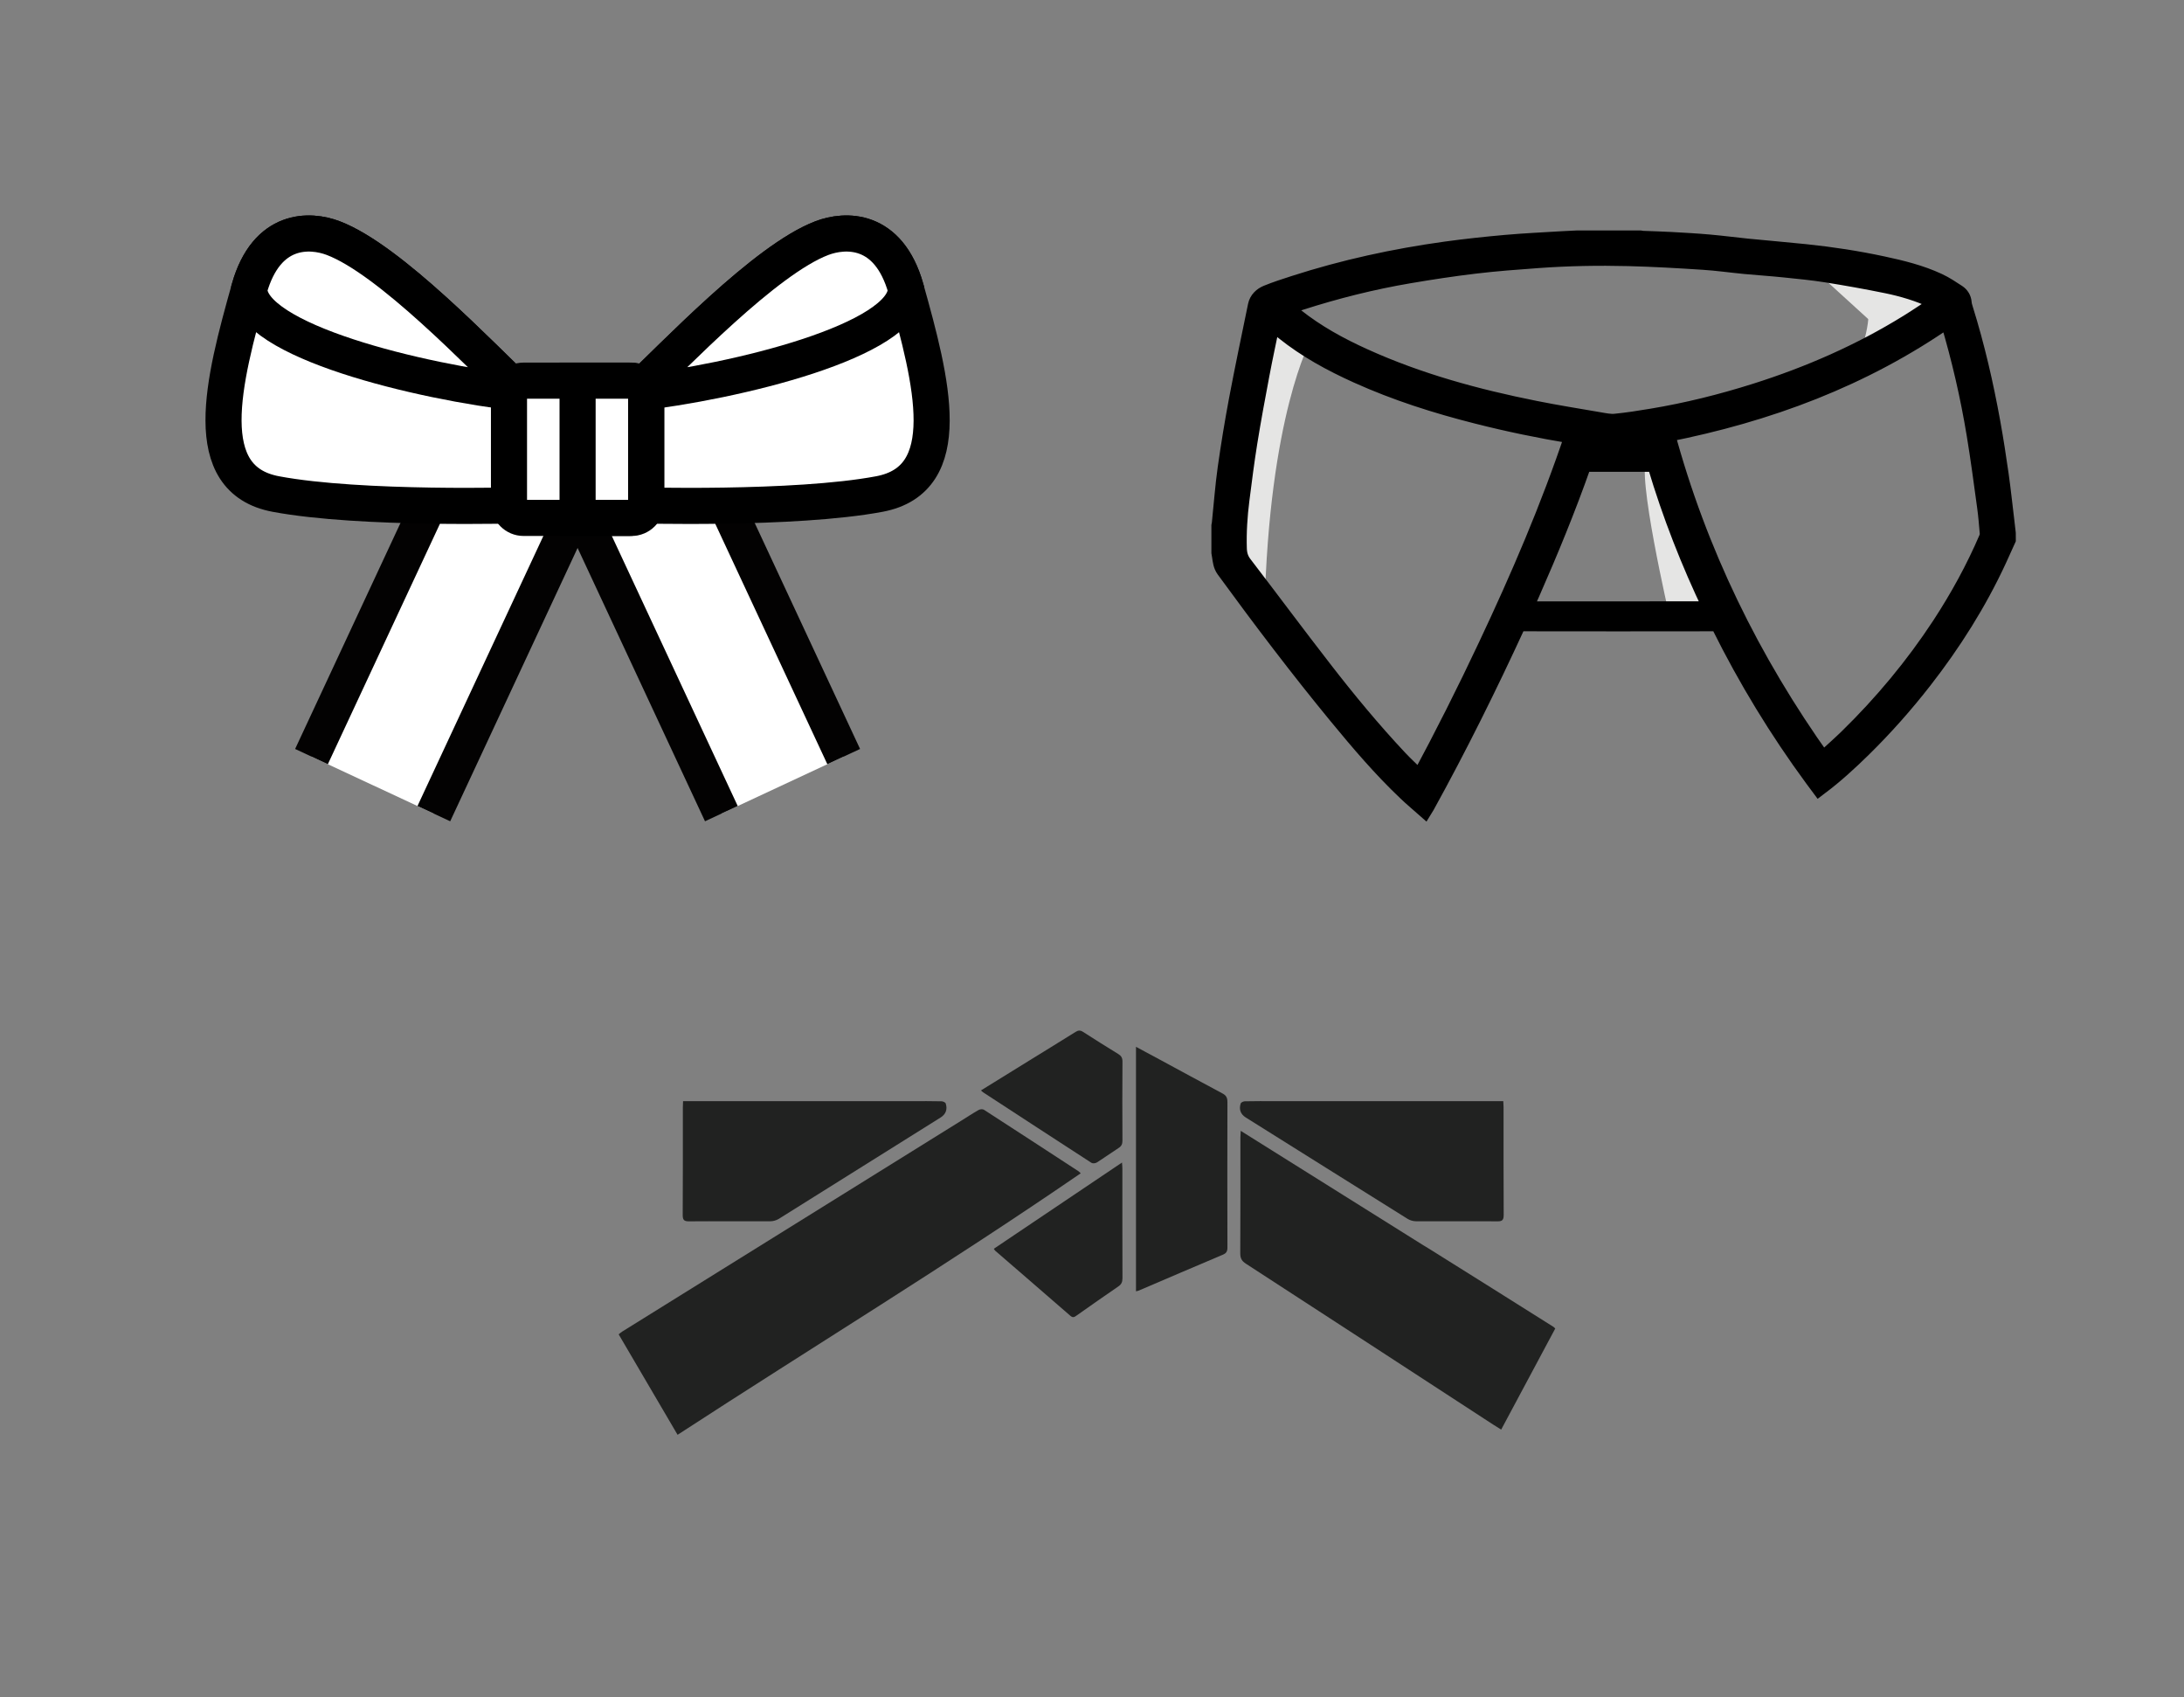 <?xml version="1.0" encoding="utf-8"?>
<!-- Generator: Adobe Illustrator 16.0.0, SVG Export Plug-In . SVG Version: 6.00 Build 0)  -->
<!DOCTYPE svg PUBLIC "-//W3C//DTD SVG 1.1//EN" "http://www.w3.org/Graphics/SVG/1.1/DTD/svg11.dtd">
<svg version="1.1" id="Layer_1" xmlns="http://www.w3.org/2000/svg" xmlns:xlink="http://www.w3.org/1999/xlink" x="0px" y="0px"
	 width="121px" height="94px" viewBox="0 0 121 94" enable-background="new 0 0 121 94" xml:space="preserve">
<rect x="0" y="0" width="121" height="94" fill="#808080" stroke="none"/>
<g>
	<polyline fill="#FFFFFF" stroke="#030202" stroke-width="2" stroke-miterlimit="10" points="17.257,41.906 24.126,27.176 
		32.166,27.63 24.036,45.066 	"/>
	<polyline fill="#FFFFFF" stroke="#030202" stroke-width="2" stroke-miterlimit="10" points="46.744,41.906 39.875,27.176 
		31.835,27.63 39.966,45.066 	"/>
	<path fill="#FFFFFF" stroke="#000000" stroke-width="2" stroke-miterlimit="10" d="M28.901,27.984c0,0-8.902,0.266-13.621-0.621
		c-4.31-0.808-2.922-6.221-1.471-11.37c0.967-3.422,3.382-3.289,4.651-2.807c3.168,1.203,8.241,6.585,10.44,8.646V27.984z"/>
	<g>
		<path fill="#FFFFFF" stroke="#000000" stroke-width="2" stroke-miterlimit="10" d="M28.841,21.778
			c-2.229-2.101-7.24-7.399-10.381-8.591c-1.27-0.482-3.685-0.615-4.651,2.807C13.809,18.876,23.289,21.158,28.841,21.778z"/>
		<path fill="#FFFFFF" stroke="#000000" stroke-width="2" stroke-miterlimit="10" d="M35.099,27.984c0,0,8.902,0.266,13.621-0.621
			c4.311-0.808,2.92-6.221,1.471-11.37c-0.967-3.422-3.381-3.29-4.652-2.807c-3.166,1.203-8.24,6.585-10.439,8.646V27.984
			L35.099,27.984z"/>
	</g>
	<path fill="#FFFFFF" stroke="#000000" stroke-width="2" stroke-miterlimit="10" d="M35.16,21.778
		c2.229-2.101,7.24-7.399,10.379-8.591c1.271-0.482,3.686-0.615,4.652,2.807C50.191,18.876,40.712,21.158,35.16,21.778z"/>
	<path fill="#FFFFFF" stroke="#000000" stroke-width="2" stroke-miterlimit="10" d="M34.994,21.083h-5.986
		c-0.445,0-0.809,0.363-0.809,0.809v5.984c0,0.447,0.363,0.81,0.809,0.81h5.986c0.445,0,0.807-0.362,0.807-0.81v-5.984
		C35.802,21.445,35.439,21.083,34.994,21.083z"/>
	<path fill="#FFFFFF" stroke="#000000" stroke-width="2" stroke-miterlimit="10" d="M34.859,21.083H32c0,0.495,0,6.394,0,7.603
		h2.858c0.52,0,0.941-0.424,0.941-0.943v-5.715C35.802,21.505,35.378,21.083,34.859,21.083z"/>
</g>
<g>
	<path fill="#212221" d="M53.239,62.083c0.327-0.203,0.649-0.416,0.98-0.604c0.078-0.045,0.221-0.057,0.291-0.014
		c1.75,1.129,3.492,2.268,5.236,3.404c0.039,0.023,0.068,0.061,0.129,0.117c-7.338,5.037-14.885,9.637-22.335,14.484
		c-1.102-1.877-2.176-3.705-3.264-5.564c0.073-0.059,0.133-0.115,0.201-0.156"/>
	<path fill="#212221" d="M79.276,69.228c2.27,1.418,4.536,2.844,6.801,4.27c0.023,0.016,0.039,0.037,0.089,0.084
		c-0.991,1.854-1.985,3.709-2.996,5.6c-0.161-0.1-0.308-0.191-0.452-0.283c-4.563-2.973-9.125-5.943-13.695-8.908
		c-0.221-0.143-0.311-0.293-0.309-0.58c0.013-2.139,0.008-4.273,0.008-6.408c0-0.098,0.008-0.195,0.017-0.369
		c3.391,2.127,6.729,4.219,10.054,6.299"/>
	<path fill="#212221" d="M83.287,60.991c0.009,0.135,0.015,0.23,0.015,0.326c0,1.988-0.005,3.973,0.007,5.961
		c0,0.283-0.063,0.369-0.334,0.369c-1.513-0.012-3.021,0.004-4.531-0.004c-0.155-0.002-0.327-0.051-0.461-0.135
		c-2.995-1.869-5.981-3.746-8.97-5.617c-0.274-0.176-0.383-0.439-0.276-0.768c0.021-0.066,0.15-0.123,0.229-0.125
		c0.559-0.014,1.115-0.008,1.676-0.008c4.1,0,8.2,0,12.305,0C83.053,60.991,83.159,60.991,83.287,60.991z"/>
	<path fill="#212221" d="M37.844,60.991c-0.004,0.135-0.012,0.23-0.012,0.326c0,1.988,0.004,3.973-0.008,5.961
		c-0.002,0.283,0.064,0.369,0.334,0.369c1.51-0.012,3.021,0.004,4.532-0.004c0.152-0.002,0.324-0.051,0.461-0.135
		c2.99-1.869,5.979-3.746,8.969-5.617c0.275-0.176,0.382-0.439,0.277-0.768c-0.021-0.066-0.15-0.123-0.23-0.125
		c-0.56-0.014-1.117-0.008-1.677-0.008c-4.101,0-8.202,0-12.305,0C38.081,60.991,37.974,60.991,37.844,60.991z"/>
	<path fill="#212221" d="M62.937,71.522c0-4.512,0-8.998,0-13.541c0.459,0.246,0.883,0.473,1.305,0.701
		c1.162,0.627,2.324,1.262,3.49,1.883c0.203,0.107,0.273,0.24,0.271,0.482c-0.008,2.686-0.005,5.365,0,8.051
		c0,0.211-0.059,0.314-0.246,0.393c-1.561,0.658-3.117,1.33-4.674,1.994C63.044,71.501,62.995,71.507,62.937,71.522z"/>
	<path fill="#212221" d="M54.347,60.397c0.857-0.529,1.675-1.037,2.492-1.541c0.917-0.566,1.833-1.127,2.745-1.697
		c0.153-0.098,0.269-0.105,0.425-0.002c0.643,0.414,1.295,0.822,1.947,1.223c0.162,0.098,0.232,0.207,0.232,0.418
		c-0.01,1.457-0.01,2.912-0.001,4.369c0,0.193-0.05,0.313-0.206,0.412c-0.408,0.262-0.804,0.549-1.215,0.809
		c-0.078,0.047-0.221,0.063-0.293,0.02c-2.006-1.297-4.006-2.604-6.007-3.908C54.437,60.479,54.413,60.452,54.347,60.397z"/>
	<path fill="#212221" d="M55.06,69.167c2.367-1.592,4.713-3.17,7.102-4.777c0.01,0.145,0.021,0.238,0.021,0.33
		c0.002,2.025-0.004,4.049,0.005,6.076c0,0.213-0.06,0.344-0.229,0.457c-0.776,0.529-1.543,1.07-2.312,1.611
		c-0.111,0.08-0.199,0.141-0.338,0.021c-1.387-1.207-2.78-2.406-4.17-3.609C55.118,69.261,55.106,69.231,55.06,69.167z"/>
</g>
<g>
	<path fill="#E5E5E4" d="M102.535,14.593l5.021,2l-5.188,4.375C102.369,20.968,104.879,16.968,102.535,14.593z"/>
	<path fill="#E5E5E4" d="M92.914,25.282l2.393,8.437L92.5,34.158c0,0-1.885-8.125-1.24-8.75"/>
	<polyline fill="#E5E5E4" points="104.377,18.468 100.744,15.157 103.402,15.843 	"/>
	<path fill="#E5E5E4" d="M70.057,33.844l-2.063-3.125l2-13.75l2.627,1.875C72.621,18.843,70.307,22.968,70.057,33.844z"/>
	<path stroke="#000000" stroke-miterlimit="10" d="M111.182,29.873c-0.17,0.375-0.338,0.752-0.51,1.125
		c-1.107,2.387-2.504,4.596-4.119,6.668c-1.041,1.336-2.166,2.604-3.375,3.791c-0.75,0.734-1.521,1.443-2.375,2.086
		c-0.113-0.152-0.225-0.301-0.332-0.447c-1.965-2.672-3.682-5.494-5.158-8.465c-0.059-0.117-0.117-0.166-0.256-0.166
		c-3.602,0.006-7.201,0.006-10.801,0c-0.141,0-0.197,0.049-0.252,0.17c-1.559,3.383-3.211,6.717-5.012,9.979
		c-0.021,0.035-0.041,0.066-0.076,0.123c-0.336-0.297-0.676-0.578-0.994-0.885c-1.375-1.303-2.598-2.742-3.801-4.201
		c-2.172-2.639-4.234-5.361-6.25-8.123c-0.166-0.229-0.184-0.48-0.225-0.736c-0.01-0.063-0.021-0.127-0.031-0.189
		c0-0.494,0-0.988,0-1.483c0.008-0.048,0.02-0.098,0.025-0.146c0.105-1.011,0.18-2.025,0.32-3.03
		c0.18-1.275,0.389-2.545,0.627-3.812c0.328-1.737,0.693-3.467,1.049-5.2c0.064-0.313,0.293-0.524,0.564-0.637
		c0.496-0.204,1.01-0.367,1.521-0.533c2.734-0.881,5.531-1.49,8.373-1.883c1.107-0.153,2.219-0.271,3.33-0.37
		c1.043-0.092,2.09-0.14,3.135-0.204c0.27-0.017,0.539-0.026,0.811-0.04c1.168,0,2.34,0,3.508,0
		c0.049,0.007,0.098,0.021,0.146,0.021c0.523,0.021,1.047,0.034,1.568,0.063c0.711,0.04,1.42,0.079,2.125,0.142
		c0.701,0.062,1.398,0.155,2.1,0.226c1.072,0.106,2.146,0.195,3.219,0.306c1.436,0.149,2.861,0.368,4.273,0.671
		c1.049,0.225,2.088,0.48,3.064,0.934c0.371,0.171,0.717,0.405,1.061,0.629c0.174,0.115,0.287,0.289,0.303,0.516
		c0.008,0.123,0.047,0.247,0.084,0.366c0.639,2.047,1.119,4.131,1.502,6.239c0.176,0.969,0.326,1.943,0.465,2.918
		c0.117,0.826,0.203,1.657,0.305,2.487c0.027,0.253,0.057,0.506,0.088,0.76C111.182,29.654,111.182,29.764,111.182,29.873z
		 M78.662,43.193c1.309-2.434,2.553-4.902,3.73-7.404c1.799-3.811,3.461-7.678,4.805-11.686c-0.043-0.016-0.076-0.029-0.109-0.034
		c-1.766-0.293-3.518-0.653-5.254-1.095c-2.266-0.573-4.486-1.278-6.619-2.241c-1.445-0.651-2.83-1.405-4.072-2.4
		c-0.23-0.185-0.451-0.384-0.686-0.585c-0.012,0.039-0.025,0.071-0.033,0.103c-0.197,0.961-0.406,1.919-0.588,2.883
		c-0.238,1.255-0.471,2.51-0.674,3.771c-0.17,1.053-0.303,2.111-0.438,3.169c-0.115,0.901-0.174,1.805-0.145,2.712
		c0.01,0.324,0.09,0.607,0.297,0.877c1.484,1.936,2.938,3.895,4.432,5.82c1.32,1.705,2.695,3.369,4.172,4.943
		C77.857,42.426,78.262,42.797,78.662,43.193z M100.975,42.15c0.063-0.053,0.109-0.088,0.152-0.127
		c0.422-0.385,0.848-0.762,1.256-1.158c1.943-1.898,3.672-3.975,5.16-6.246c0.998-1.529,1.873-3.125,2.592-4.803
		c0.033-0.084,0.057-0.186,0.049-0.275c-0.041-0.492-0.08-0.984-0.148-1.472c-0.182-1.33-0.357-2.662-0.576-3.987
		c-0.35-2.13-0.836-4.23-1.453-6.3c-0.018-0.055-0.035-0.108-0.057-0.168c-4.746,3.316-10.021,5.268-15.666,6.379
		C94.064,30.582,97.012,36.6,100.975,42.15z M71.092,16.995c0.24,0.206,0.449,0.395,0.668,0.57c1.16,0.92,2.445,1.626,3.789,2.233
		c3.043,1.38,6.244,2.251,9.51,2.902c1.178,0.235,2.365,0.426,3.549,0.629c0.291,0.049,0.594,0.115,0.881,0.087
		c0.682-0.067,1.357-0.174,2.031-0.286c1.947-0.323,3.857-0.799,5.74-1.394c2.971-0.939,5.807-2.177,8.459-3.818
		c0.59-0.365,1.164-0.759,1.77-1.155c-0.135-0.067-0.234-0.125-0.338-0.173c-0.838-0.394-1.721-0.658-2.621-0.842
		c-1.1-0.225-2.203-0.422-3.311-0.599c-0.779-0.124-1.568-0.201-2.354-0.281c-0.727-0.075-1.455-0.122-2.182-0.19
		c-0.781-0.075-1.561-0.187-2.344-0.236c-1.369-0.089-2.744-0.168-4.117-0.203c-1.674-0.042-3.346-0.011-5.016,0.11
		c-1.164,0.085-2.33,0.17-3.488,0.309c-1.229,0.146-2.453,0.333-3.672,0.541c-2.033,0.346-4.031,0.849-5.996,1.479
		C71.744,16.777,71.436,16.88,71.092,16.995z M94.9,33.807c-0.02-0.047-0.033-0.08-0.047-0.109c-1.23-2.564-2.264-5.208-3.078-7.934
		c-0.031-0.104-0.072-0.131-0.178-0.131c-1.254,0.004-2.51,0.004-3.764,0c-0.107,0-0.15,0.036-0.184,0.131
		c-0.844,2.396-1.809,4.743-2.832,7.067c-0.143,0.32-0.285,0.641-0.434,0.977C87.895,33.807,91.387,33.807,94.9,33.807z
		 M91.332,24.157c-0.396,0.057-1.049,0.189-1.434,0.237c-0.406,0.051-0.543,0.058-0.959-0.028c-0.25-0.051-0.504-0.079-0.766-0.119
		c-0.082,0.242-0.16,0.479-0.24,0.723c1.213,0,2.408,0,3.609,0C91.473,24.693,91.404,24.429,91.332,24.157z"/>
</g>
</svg>
